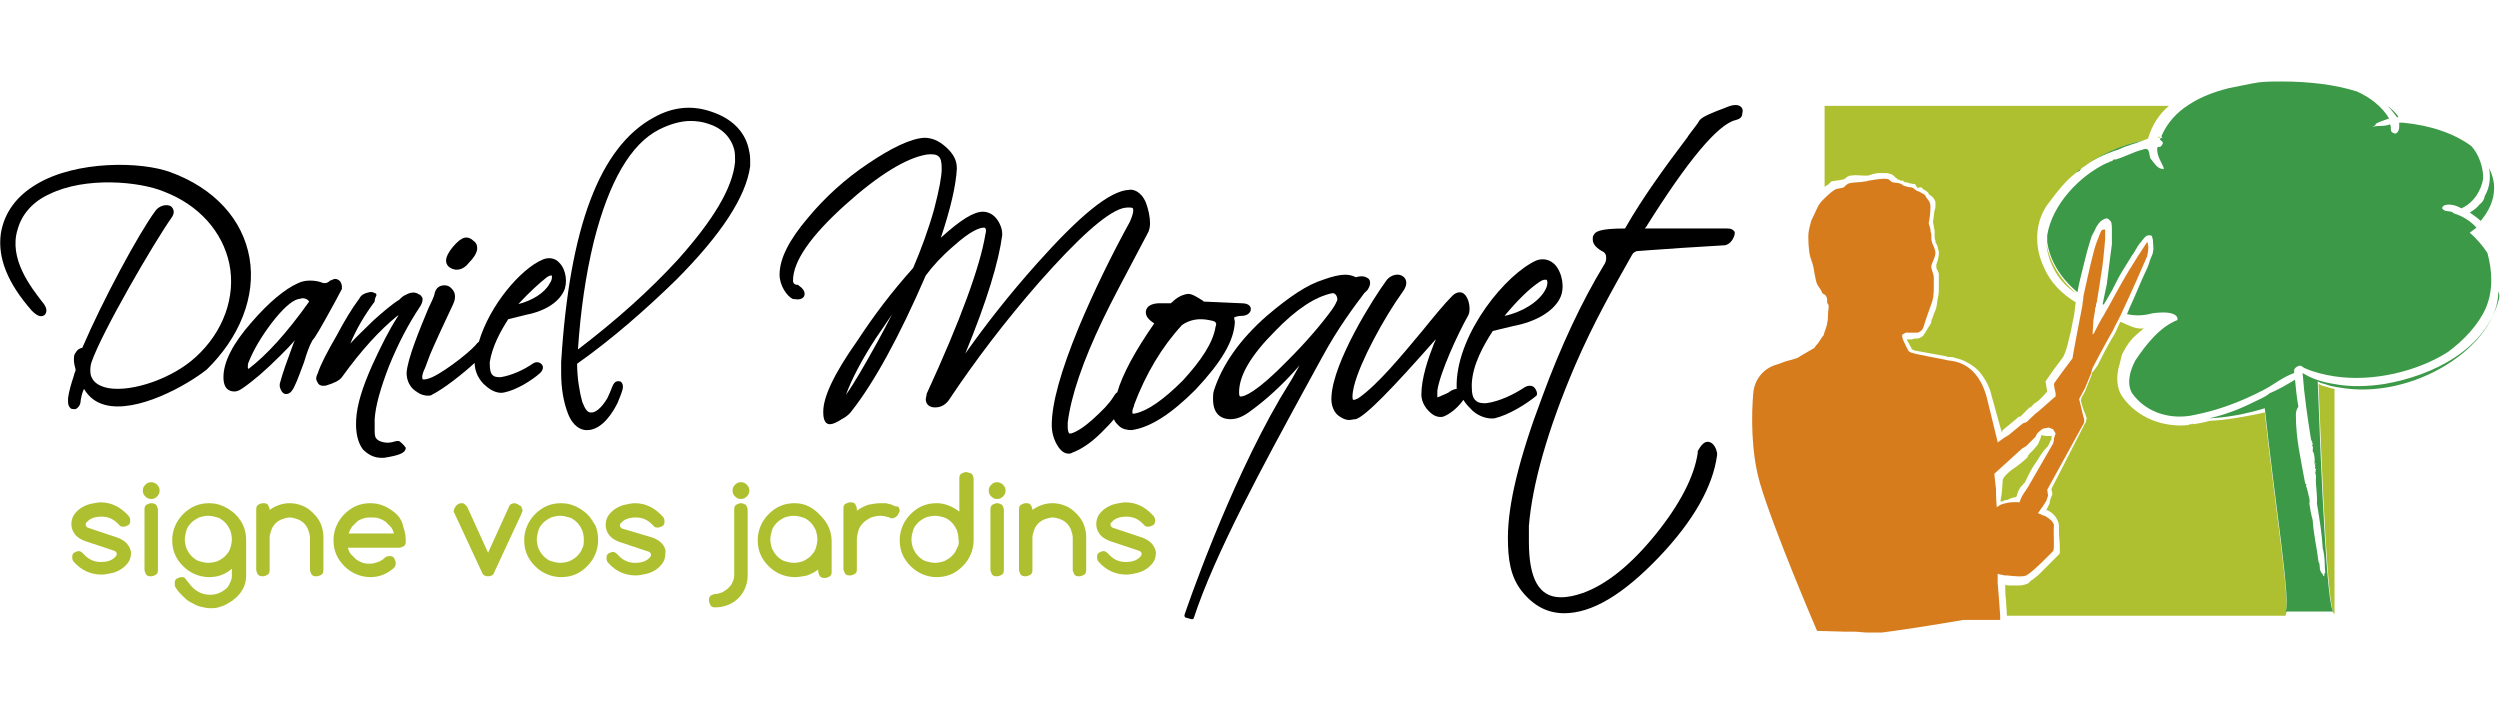 <?xml version="1.0" encoding="utf-8"?>
<!-- Generator: Adobe Illustrator 26.5.0, SVG Export Plug-In . SVG Version: 6.00 Build 0)  -->
<svg version="1.1" id="Calque_1" xmlns="http://www.w3.org/2000/svg" xmlns:xlink="http://www.w3.org/1999/xlink" x="0px" y="0px"
	 viewBox="0 0 297.6 85" style="enable-background:new 0 0 297.6 85;" xml:space="preserve">
<style type="text/css">
	.st0{fill:#AEC030;}
	.st1{fill:#3C9947;}
	.st2{fill:#D67C1C;}
</style>
<g>
	<path d="M29.7,30.7c-0.8-4.6-4.2-8.3-9.4-10.2c-3.5-1.3-11.2-1.4-15.9,1.4c-2.4,1.4-3.9,3.4-4.3,5.9c-0.4,2.9,0.8,5.9,3.7,9.2
		c0.8,0.8,1.2,0.7,1.5,0.5c0.2-0.2,0.5-0.7-0.3-1.6c-1.3-1.7-4-5.1-2.9-8.6c0,0,0,0,0,0c0.5-1.8,1.8-3.3,3.8-4.2
		c4.3-2.1,10.7-1.5,13.6-0.3c4.2,1.6,7,4.8,7.8,8.6c0.8,3.9-0.7,8.1-4,11.1c-2.7,2.5-7.5,4.2-10.4,3.7c-1-0.2-1.7-0.6-2-1.3
		c-0.2-0.4-0.2-1.2,0-1.8c1.2-3.5,7.4-14.2,9.6-17.3c0.3-0.5,0.2-0.9-0.1-1.2c-0.5-0.4-1.5-0.1-1.9,0.5c-2,2.7-6.3,10.7-8.7,16.3
		c-0.5,0.1-0.7,0.4-0.8,0.6c-0.2,0.2-0.2,0.5-0.2,0.9c0,0.3,0.1,0.7,0.2,1.1c0,0,0,0.1,0,0.1c0,0,0,0,0,0c0,0-0.2,0.5-0.2,0.6
		c-0.3,0.9-0.6,1.9-0.7,2.7c0,0.2,0,0.3,0,0.4c0,0.4,0.1,0.6,0.3,0.8c0.1,0.1,0.3,0.1,0.4,0.1c0.1,0,0.2,0,0.2,0
		c0.4-0.2,0.6-0.6,0.6-1c0.1-0.6,0.2-1,0.4-1.4c0.6,1,1.4,1.6,2.5,1.9c3.8,1,9.7-2.3,12.1-4.2C28.5,40.2,30.5,35.3,29.7,30.7z"/>
	<path d="M39.9,35.9l0.8-1.5c0,0,0-0.1,0-0.1c0-0.1,0-0.1,0-0.2c0-0.3-0.2-0.6-0.2-0.6c-0.2-0.2-0.4-0.3-0.6-0.3
		c-0.2,0-0.5,0.2-0.6,0.2c0,0,0,0,0,0c-0.1,0.1-0.2,0.2-0.5,0.3h0c-0.1,0-0.1,0-0.2,0l-0.1,0c-0.5-0.2-1-0.3-1.6-0.3
		c-0.5,0-1,0.1-1.4,0.3c-1.6,0.7-3.5,2.3-5.5,4.6c-2.3,2.6-3.4,4.8-3.4,6.6c0,1.5,0.8,1.7,1.3,1.7c0.4,0,0.7-0.2,1-0.4
		c1.3-0.9,2.7-2.1,4.5-3.9c0.6-0.6,1.2-1.2,1.7-1.8c-0.2,0.4-0.3,0.8-0.5,1.3c-0.4,1.1-0.9,2.4-1.3,3.9l0,0.1c0,0,0,0.1,0,0.1l0,0.1
		c0.1,0.5,0.4,0.9,0.7,0.9c0,0,0.1,0,0.1,0c0.5,0,0.8-0.6,0.9-0.8c0.5-1,0.8-2,1.2-3c0.3-1,0.6-1.9,1-2.6l0,0
		C37.5,40.2,38.1,39.2,39.9,35.9z M29.6,43.9C29.6,43.9,29.6,43.9,29.6,43.9c-0.1,0-0.1-0.1-0.1-0.2c0-0.2,0-0.4,0.1-0.6
		c0.6-1.5,1.5-3,2.7-4.6c1.3-1.7,2.4-2.7,3.2-2.9c0.1,0,0.5-0.1,0.5-0.1c0.4,0,0.7,0.2,0.8,0.4C34.1,39.7,31.7,42.3,29.6,43.9z"/>
	<path d="M47.5,52.5l-0.1,0c0,0-0.1,0-0.1,0l-0.1,0c-0.3,0.1-0.8,0.2-1,0.2c-0.6,0-1.2-0.2-1.4-0.5c-0.2-0.2-0.2-0.6-0.2-1.2
		c0-0.3,0-0.6,0-1l0-0.1c0.1-1.6,0.7-3.7,1.7-6.3c1.1-2.7,2.3-5,3.7-7.1c0.2-0.3,0.3-0.6,0.3-0.8c0-0.1,0-0.2,0-0.2
		c-0.1-0.2-0.2-0.4-0.5-0.5c-0.3-0.2-0.8-0.3-1.5,0.1c-0.3,0.1-0.6,0.4-0.8,0.6c-0.7,0.4-2,1.5-3,2.4c-1.1,1.1-2,1.9-2.8,2.8
		c0.7-1.7,1.7-3.4,2.9-5c0,0,0-0.1,0-0.1c0-0.1,0.1-0.4,0.1-0.4l0.1-0.2c0-0.1,0-0.1,0-0.2c0,0-0.1-0.1-0.1-0.1l-0.1,0
		c-0.1-0.1-0.4-0.2-0.7-0.1c-0.5,0.1-0.9,0.3-1.1,0.7c-0.9,1.2-1.8,2.7-2.7,4.4c-1.1,1.9-1.9,3.4-2.3,4.6c-0.1,0.2-0.3,0.6,0,1
		c0.1,0.3,0.4,0.5,1,0.4c1-0.3,1.6-0.6,1.9-1c2.3-3.2,4.5-5.6,6.6-7.3c0,0,0.1,0,0.1-0.1l0,0.1c-1.1,1.7-2,3.5-3.1,5.9
		c-1.2,2.7-1.8,4.7-1.9,6.4c-0.1,1.6,0.2,2.8,0.8,3.6c0.6,0.6,1.3,1,2.2,1c0.1,0,0.2,0,0.3,0c1.9-0.3,2.6-0.6,2.6-1.2
		C48.1,53,47.8,52.7,47.5,52.5z"/>
	<path d="M54.2,32.1c0.1,0,0.2,0,0.2,0c0.6,0,1.1-0.4,1.4-0.8c0.6-0.6,0.9-1.1,1-1.6c0-0.1,0-0.2,0-0.2c0-0.3-0.1-0.6-0.4-0.8
		c-0.3-0.3-0.7-0.5-1.1-0.4c-0.4,0.1-0.8,0.4-1.4,1.1c-0.5,0.6-0.8,1.2-0.8,1.6C53.1,31.3,53.2,31.9,54.2,32.1z"/>
	<path d="M60.5,38l2-0.5c2.2-0.4,3.9-1.4,4.6-2.8c0.5-1,0.3-2.6-0.5-3.4c-0.5-0.6-1.3-0.7-2-0.4c-2.6,1.1-6.3,5.4-7.6,9.8
		c-0.2,0.1-0.3,0.3-0.4,0.4c-1,1.1-4.4,3.7-5.7,4c-0.4,0.1-0.6,0.1-0.6,0c0,0-0.2-0.3,0.3-1.3c0,0,0,0,0.6-1.6
		c0.1-0.2,0.2-0.6,2.7-5.9c0.5-1,0.2-1.6-0.1-1.9c-0.3-0.4-0.8-0.5-1.2-0.4c-0.5,0.1-0.8,0.5-0.9,1.1c0,0.1-0.4,1-0.7,1.6
		c-1,2.4-2.5,6-2.6,7.7c0,0.9,0.4,1.8,1.3,2.3c0.4,0.3,0.9,0.4,1.2,0.4c0.2,0,0.4,0,0.5-0.1c1.4-0.7,3.7-2.5,5.1-3.8
		c0,1,0.5,2.1,1.4,2.8c0.7,0.6,1.5,0.9,2.2,0.7c1.4-0.3,3.2-1.4,4.2-2.3c0.4-0.4,0.4-0.8,0.2-1c-0.2-0.3-0.7-0.4-1.1-0.1
		c-1,0.7-2.5,1.4-3.8,1.6c-0.3,0-0.7,0-0.9-0.2c-0.3-0.2-0.4-0.7-0.4-1.4c0-0.1,0-0.1,0-0.2C58.6,41.2,59.6,39.4,60.5,38z M65.1,33
		c0.3-0.2,0.4-0.2,0.5-0.2c0,0,0,0,0.1,0c0,0,0,0,0,0.2c0,0.1,0,0.4-0.3,0.8c-0.6,1.1-2.1,2-3.7,2.4C63,34.8,64.2,33.7,65.1,33z"/>
	<path d="M84.7,13.3c-2.3-0.8-4.6-0.6-6.9,0.7c-6.4,3.5-10,13-11,29.1l0,0.1c0,0,0,0.1,0,0.1c0,0,0,0,0,0c0,0.4,0,0.8,0,1.1
		c0,1.9,0.3,3.5,0.8,4.8c0.6,1.6,1.6,2,2.2,2c0,0,0.1,0,0.1,0c1.3,0,2.6-1.2,3.6-3.2c0.2-0.5,0.5-1.2,0.6-1.6c0.2-0.7-0.2-1-0.3-1
		c-0.1,0-0.6-0.2-0.9,0.6c-0.2,0.5-0.4,1-0.6,1.4c-0.7,1.2-1.5,1.8-2,1.7c-0.4,0-0.7-0.5-1-1.3c-0.3-1.1-0.6-2.8-0.6-4.5
		c4.1-2.9,8-6.3,11.7-9.9c5.5-5.5,8.4-10,8.9-13.6c0-0.3,0-0.5,0-0.8c0-0.5-0.1-1-0.2-1.4C88.6,15.6,87.1,14.1,84.7,13.3z
		 M87.5,19.3c-0.3,3.1-2.6,6.9-6.8,11.6c-3.3,3.6-7.3,7.2-11.9,10.7c0.3-4.5,0.9-8.8,1.9-12.9c1.8-7.1,4.4-11.6,7.8-13.3
		c1.2-0.6,2.5-1,3.7-1c0.7,0,1.4,0.1,2,0.3c1.7,0.5,2.8,1.6,3.2,3.1c0.1,0.4,0.1,0.8,0.1,1.1C87.5,19.1,87.5,19.2,87.5,19.3z"/>
	<path d="M147,38.3c0,0,0,0-0.1-0.5c0,0,0,0,0,0c0.2-0.1,0.5-0.2,0.9-0.2c0.7,0,1.1-0.4,1.1-0.8c0-0.2-0.1-0.7-1.1-0.7l-4.5-0.2
		l-0.1-0.1c-0.8-0.5-1.4-0.9-1.9-0.8c-0.6,0.1-1.2,0.4-1.8,1c0,0-0.1,0-0.1,0.1c-0.1,0-0.3,0-0.7,0l-0.7,0c-0.4,0-1.6,0.1-1.6,1.1
		c0,0.5,0.4,0.9,1,1.3c-2.3,3.3-3.8,6.1-4.4,8.2c-0.2,0.1-0.3,0.3-0.5,0.6c-0.5,0.8-1.3,1.6-2.4,2.6c-1,0.9-1.9,1.5-2.6,1.7
		c-0.1,0-0.2,0-0.2,0c0,0-0.2-0.1-0.2-0.8l0-0.5c0.4-3.2,1.8-7.3,4.2-12.3c0.9-1.9,2.6-5.1,5.3-10.2c0.2-0.3,0.3-0.8,0.3-1.2
		c0-0.8-0.2-1.7-0.5-2.5c-0.6-1.4-1.6-1.6-2-1.5c-2.3,0.1-5.9,3.1-10.9,8.7c-3.4,3.8-6.2,7.4-8.6,10.8c2.6-6.3,4-11,4.4-14.1
		c0-0.1,0-0.2,0-0.2c0-0.6-0.3-1.3-0.7-1.8c-0.4-0.5-1-0.8-1.6-0.8c-1.1,0-2.7,1-5,3.1c1.2-3.6,1.8-6.3,1.9-8.2c0,0,0-0.1,0-0.1
		c0-0.9-0.4-1.7-1.3-2.5c-0.9-0.8-1.7-1.1-2.6-1.1c-1.6,0.1-3.9,1.2-6.7,3.1c-2.7,1.8-5.1,4-7.1,6.4c-2.3,2.7-3.4,4.9-3.4,6.8
		c0,1.3,0.9,2.6,1.6,2.9c0,0,0.1,0,0.1,0c0.6,0.1,1,0,1.2-0.3c0.3-0.6-0.3-1.1-0.6-1.3L95,33.9c0,0-0.1,0-0.1,0l-0.1,0
		c-0.4-0.1-0.4-0.4-0.4-0.5c0-2.3,2.1-5.3,6.2-9c4-3.6,7.3-5.6,9.7-6c0.7-0.1,1.2,0,1.4,0.2c0.3,0.2,0.4,0.7,0.4,1.5
		c0,0.9-0.3,2.5-0.9,4.8c-0.7,2.5-1.6,4.9-2.5,7c-2.6,2.9-4.7,5.7-6.6,8.6C99.2,44.6,98,47.3,98,49c0,0.4,0,1.5,0.8,1.5
		c0.3,0,0.8-0.2,1.4-0.6c0.6-0.3,1-0.7,1.2-1c2.6-3.3,5.6-8.7,8.8-16.1c0.8-1.1,1.9-2.3,3.3-3.5c2-1.8,3.1-2.2,3.6-2.2
		c0.1,0,0.2,0,0.2,0.1c0.1,0.1,0.1,0.3,0,0.7c-0.6,3.7-2.9,10.1-7,19c0,0,0,0.1,0,0.1l-0.1,0.5c0,0.5,0.3,1,1.1,1
		c0.7,0,1.2-0.3,1.6-0.8c3.2-4.8,6.7-9.4,10.8-14.1c4.6-5.2,7.9-8.2,9.9-8.8c0.4-0.1,0.7-0.1,0.8-0.1c0.5,0,0.5,0.1,0.5,0.4
		c0,0.2-0.1,0.6-0.4,1.3c-2.2,4-4.3,8.3-6.1,12.6c-2.1,5.1-3.2,9-3.2,11.6c0,0.8,0.2,1.6,0.6,2.3c0.5,0.9,1,1.1,1.4,1.1
		c0.1,0,0.3,0,0.4-0.1c1.1-0.4,2.3-1.2,3.5-2.4c0.6-0.6,1.1-1.1,1.5-1.6c0.1,0.3,0.3,0.5,0.6,0.8c0.4,0.4,1,0.5,1.5,0.5
		c2.2-0.3,4.7-1.9,7.6-4.8C145.4,43.1,146.9,40.6,147,38.3z M104.4,40.8C104.4,40.8,104.4,40.8,104.4,40.8c-1.5,2.7-2.7,4.8-3.7,6.2
		c0.7-1.9,1.9-4.2,3.6-6.8c0.7-1,1.3-1.9,1.9-2.8C105.7,38.4,105.1,39.5,104.4,40.8z M135.2,49.2c-0.3,0.1-0.4,0-0.4,0
		c0,0,0-0.1,0-0.2c0-0.2,0.1-0.5,0.2-0.7c0,0,0,0,0-0.1c1.4-3.7,3.3-6.9,5.7-9.5l0.3-0.2c0,0,0,0,0,0l0.2-0.1
		c0.8-0.4,1.7-0.5,2.7-0.3c0.6,0.1,0.8,0.2,0.8,0.3c0.1,0.1,0.1,0.2,0,0.5c0,0,0,0,0,0c-0.3,1.9-1.7,4-3.9,6.4
		C138.5,47.6,136.6,48.9,135.2,49.2z"/>
	<path d="M162.8,34.5c0.2-0.3,0.3-0.6,0.3-0.8c0-0.3-0.1-0.5-0.3-0.6c-0.3-0.2-0.7-0.3-1.4-0.1c-0.4-0.2-0.8-0.3-1.3-0.3
		c-0.6,0-1.5,0.2-2.6,0.6c-1.9,0.6-4,2-6.7,4.3c-3.2,2.8-5.3,5.8-6.3,8.9c-0.1,0.3-0.1,0.7-0.1,1c0,2.1,1.3,2.4,2.1,2.4
		c0.7,0,1.5-0.3,2.4-1c1.8-1.3,3.8-3.1,5.8-5.4c-0.3,0.5-0.6,1.1-0.9,1.6l-1.4,2.3c-6.3,10.8-11.2,25.2-11.4,25.8c0,0,0,0,0,0.1
		c0,0.1,0.1,0.2,0.1,0.2l0.7,0.2c0,0,0,0,0.1,0c0,0,0.1,0,0.1,0c0,0,0.1-0.1,0.1-0.1c2.5-7.7,8.6-18.8,13-26.9l2.3-4.2
		c1.9-3.5,3.8-6,5-7.6L162.8,34.5z M158.6,36.8C158.6,36.8,158.6,36.9,158.6,36.8c-1.3,1.8-3.1,3.9-5.3,6.1
		c-3.8,3.9-5.2,4.3-5.6,4.3c-0.1,0-0.2,0-0.2-0.5c0-2,1.4-4.4,4.3-7.3c2.5-2.6,4.8-4.1,6.8-4.5c0,0,0,0,0.1,0c0.1,0,0.1,0,0.2,0.1
		c0.2,0.1,0.3,0.4,0.3,0.7C159,36.2,158.8,36.5,158.6,36.8z"/>
	<path d="M182.7,46.2c-0.2-0.3-0.7-0.4-1.2-0.1c-1.2,0.8-3,1.7-4.6,1.9c-0.4,0-0.9,0-1.2-0.3c-0.4-0.3-0.5-0.9-0.5-1.7
		c0-0.1,0-0.2,0-0.3c0.1-2.3,1.4-4.6,2.5-6.3c0.5-0.1,2.4-0.6,2.5-0.6c2.6-0.5,4.7-1.7,5.5-3.3c0.6-1.2,0.3-3-0.6-4
		c-0.6-0.6-1.4-0.8-2.2-0.5c-3.6,1.6-9.3,8.5-9.5,14.6c0,0.2,0,0.4,0,0.7c-0.2,0-0.5,0.1-0.8,0.3c-0.2,0.2-0.8,0.4-1,0.5l-0.2,0.1
		c-0.1,0-0.2,0.1-0.3,0.1c0-0.1,0-0.4,0-0.8c0.3-2.1,2.4-6.7,3.7-9c0.3-0.6,0.1-2-0.5-2.5c-0.3-0.3-0.9-0.3-1.4,0.2
		c-1,1-2.3,2.6-3.6,4.2c-2.5,3-5.3,6.4-7.6,8c-0.4,0.2-0.5,0.2-0.6,0.2c-0.1,0-0.2-0.5,0.1-1.7c0.7-2.8,3.5-8,5.8-11.2
		c0.8-1.1,0.2-1.7,0-1.8c-0.5-0.4-1.4-0.2-1.9,0.4c-1.7,2.3-6.4,9.8-6.6,13.9c-0.1,1,0.3,2,1,2.4c0.3,0.2,0.7,0.4,1.1,0.4
		c0.2,0,0.5-0.1,0.8-0.1c1.2-0.4,4.3-3.6,9.5-9.5c0,0,0,0,0,0l0,0c0,0.1-0.1,0.3-0.2,0.5c-0.7,1.8-1.5,4.1-1.5,6.1
		c0,0.9,0.6,1.8,1.3,2.3c0.4,0.3,0.9,0.4,1.3,0.3c0.8-0.3,1.6-1,2.1-1.6c0.1-0.1,0.2-0.3,0.3-0.4c0.3,0.5,0.7,0.9,1.1,1.3
		c0.8,0.7,1.8,1,2.6,0.9c1.7-0.4,3.8-1.7,5-2.7C183.1,46.8,182.8,46.3,182.7,46.2z M183.2,33.6c0.3-0.2,0.5-0.3,0.7-0.3
		c0.1,0,0.1,0,0.2,0c0,0,0.1,0.1,0.1,0.3c0,0.2,0,0.5-0.3,1c-0.8,1.4-2.8,2.6-4.8,3C180.6,35.8,182,34.4,183.2,33.6z"/>
	<path d="M206.6,12.5c-0.5,0-0.9,0.2-1.4,0.4l0.1,0.2l-0.1-0.2l-0.8,0.3c-1.5,0.6-2,0.9-2.2,1.3c0,0,0,0,0,0c0,0.1-1.3,1.7-1.3,1.8
		c-2.8,3.7-5.4,7.3-7.4,10.8c0,0,0,0.1-0.1,0.1c-3.1,0-3.5,0.4-3.7,0.8c-0.1,0.1-0.1,0.3-0.1,0.5c0,0.6,0.5,1.1,1.3,1.5
		c0.2,0.2,0.3,0.3,0.3,0.7c0,0.4-0.1,0.6-0.3,0.9c-2.6,4.3-5.1,9.6-7.3,15.6c-2.8,7.4-4.1,12.9-4.1,16.8c0,2.6,0.3,4.6,1.6,6.3
		c1.4,1.8,3.1,2.7,5.1,2.7c3.3,0,7-2.2,11.3-6.7c4.1-4.3,6.4-8.4,6.9-12.1l0-0.1c0,0,0,0,0-0.1l0-0.1c-0.1-0.5-0.4-1.2-1-1.3
		c-0.7-0.1-1.1,0.8-1.3,1.1l0,0c0,0,0,0,0,0.1l0,0.1c-0.4,2.8-2.1,6.1-5,9.7c-3,3.7-5.9,6-8.7,7c-0.9,0.3-1.7,0.5-2.6,0.5
		c-2.6,0-3.8-2.2-3.8-6.6l0-1.9c0.4-4.9,2.2-11.4,5.5-19.1c2.2-5.1,4.6-9.3,6.8-13.2c0.1-0.2,0.3-0.3,0.5-0.4c0.2,0,1-0.1,5.6-0.4
		l4.9-0.3c0.8-0.1,1.2-1.1,1.2-1.4v-0.1c0,0,0-0.1,0-0.1l-0.1-0.1c-0.2-0.3-0.6-0.3-0.9-0.3l-4.7,0l-5,0c0,0,0-0.1,0.1-0.1
		c5-8,8.6-12.3,10.7-12.8c0.3-0.1,0.8-0.2,0.8-0.8C207.6,12.9,207.2,12.5,206.6,12.5z"/>
</g>
<g>
	<path class="st0" d="M257.1,16.4c0-0.1-0.1-0.1-0.1-0.2c0,0.1-0.1,0.1-0.1,0.2C257,16.4,257.1,16.4,257.1,16.4z"/>
	<path class="st0" d="M239.8,59.2c0.2,0,0.3-0.1,0.3-0.3c0.1-0.2,0.1-0.4,0.3-0.7c0.1-0.2,0.3-0.4,0.4-0.5c0.1-0.1,0.1-0.2,0.2-0.2
		c0.2-0.4,0.4-0.8,0.6-1.2c0.2-0.4,0.5-0.9,0.8-1.3c0.5-0.8,0.7-1.2,1.4-1.9l0.2-0.4c0-0.2,0.2-0.3,0.2-0.4c0-0.4,0.1-0.5-0.1-0.4
		l-0.2,0l-0.3,0c-0.1,0-0.6-0.1-0.6-0.1l-0.1,0.4l-0.3,0.7c-0.3,0.4-0.2,0.2-0.5,0.6l-0.3,0.3l-0.2,0.2l-0.3,0.4l0.2-0.1
		c-0.5,0.5-1.1,1-1.7,1.4c-0.6,0.4-1.4,1.1-1.4,1.5c0,0-0.1,1.9-0.2,2c0,0.4-0.2,0.5,0.1,0.5c0.2-0.1,0.5-0.2,0.7-0.2
		C239.3,59.3,239.5,59.3,239.8,59.2z"/>
	<path class="st0" d="M238.4,51.2l1.7-1.4l0.2-0.2l0.2,0l0,0l0.7-0.7c0.1-0.1,0.2-0.2,0.4-0.4l0.1,0l0.1-0.1l0.4-0.4
		c0.5-0.2,1.5-1.4,1.5-1.4l-0.2-1.2l0.9-1.3l1.2-1.6c0.5-1,0.6-1.9,0.9-3c0.1-0.6,0.3-1.4,0.4-2c0.1-0.5,0.1-1,0.2-1.5
		c-1.6-1-3-2.3-3.8-4.2c-1.2-2.5-1.1-5.6,0.7-7.8c0.9-1.2,1.9-2.5,3.1-3.4c2.1-1.8,4.9-3.2,8.1-3.9c0.2-0.1,0.3-0.1,0.5-0.2
		c0.5-1.7,1.4-3,2.5-3.9h-41v9.6c0.1,0,0.1,0,0.2-0.1c0.1,0,0.1-0.1,0.2-0.1c0,0,0.1-0.1,0.1-0.1l0.3-0.3c0.4-0.1,0.8-0.1,1.2-0.2
		c0.2,0,0.4-0.1,0.5-0.2c0.1,0,0,0,0.1-0.1c0.1,0,0.1-0.1,0.2-0.1c0.1-0.1,0.3-0.1,0.4-0.1c0.5-0.1,1,0,1.4,0c0.1,0,0.2,0,0.3,0
		c0.1,0,0,0,0.1,0l0.2,0l0.6-0.2c0.2,0,0.4-0.1,0.6-0.1c0.1,0,0.1,0,0.2,0c0,0,0.1,0,0.1,0l0.1,0l0.3,0c0.2,0,0.5,0,0.7,0.1
		c0.1,0,0.3,0.1,0.4,0.2l0.2,0.2c0.1,0.1,0.3,0.2,0.4,0.3c0.1,0,0.2,0,0.2,0.1c0,0,0.1,0,0.1,0c0,0,0.1,0,0.1,0c0.2,0,0.2,0,0.2,0.1
		c0.1,0.1,0.2,0.1,0.3,0.1c0.1,0,0.2,0,0.3,0.1c0.2,0,0.4,0.1,0.6,0.1l0.2,0L228,22c0,0,0.2,0.3,0.3,0.4c0,0,0,0,0,0c0,0,0,0,0,0
		c0,0,0.1-0.1,0.3-0.1c0.1,0,0.2,0,0.2,0.1c0,0,0.1,0,0.1,0.1l0,0c0,0,0.1,0.1,0.2,0.1c0.1,0.1,0.3,0.2,0.4,0.3
		c0.1,0.2,0.1,0.2,0.2,0.3l0.3,0.2c0.1,0.1,0.2,0.2,0.3,0.4c0.1,0.2,0.1,0.3,0.1,0.5c0,0.3,0,0.5-0.1,0.7c-0.1,0.5-0.1,0.9-0.2,1.4
		l0.2,1.1l0,0.3c0,0.1,0,0.2,0,0.3c0,0.2,0,0.4,0.1,0.5c0,0.1,0,0.2,0,0.2c0,0,0,0,0,0l0,0.1l0.1,0.1c0.1,0.2,0.2,0.4,0.2,0.6
		c0,0.1,0.1,0.2,0.1,0.4c0,0.2,0,0.2,0,0.3c0,0.2-0.1,0.4-0.1,0.6c0,0.1-0.1,0.2-0.1,0.3l-0.1,0.3c0,0.1,0,0.2,0,0.2
		c0,0.1,0,0,0,0.1c0,0.2,0.1,0.3,0.2,0.5c0,0.1,0.1,0.2,0.1,0.3c0,0.1,0,0.3,0,0.4c0,0.4,0,0.8,0,1.2c0,0.4,0,0.8-0.1,1.2
		c-0.1,0.4-0.1,0.8-0.2,1.2c-0.1,0.4-0.3,0.7-0.4,1.1c-0.1,0.2-0.1,0.3-0.2,0.5l0,0.1l0,0.1c0,0.1-0.1,0.1-0.1,0.2
		c-0.1,0.1-0.1,0.2-0.2,0.3c-0.1,0.2-0.2,0.3-0.3,0.5c-0.1,0.1-0.1,0.1-0.1,0.2c-0.1,0.1-0.2,0.2-0.2,0.3c-0.2,0.2-0.5,0.4-0.8,0.4
		c-0.3,0-0.4,0-0.6,0.1l-0.3,0c-0.1,0-0.2,0-0.3,0c0,0,0,0,0,0c0,0,0,0,0,0c0,0.1,0.1,0.3,0.2,0.4c0.1,0.3,0.3,0.5,0.4,0.8
		c0.1,0,0.2,0.1,0.2,0.1l0.5,0.1l1.1,0.2l2.2,0.4l0.3,0.1l0.1,0l0,0c0,0,0,0,0,0l0.1,0c0.2,0,0.4,0,0.6,0.1c0.4,0.1,0.8,0.2,1.2,0.4
		c0.8,0.4,1.5,0.9,2,1.6c0.5,0.7,0.9,1.4,1.1,2.2c0.1,0.4,0.2,0.8,0.3,1.1l0.3,1.1c0.2,0.8,0.5,1.7,0.7,2.5L238.4,51.2z"/>
	<path class="st0" d="M247.1,34.9c-1.9-1.7-3.1-3.7-3.5-5.9C243.8,31.4,245.1,33.6,247.1,34.9z"/>
	<path class="st0" d="M244.6,52.2C244.5,52.2,244.5,52.2,244.6,52.2C244.5,52.3,244.5,52.3,244.6,52.2L244.6,52.2z"/>
	<path class="st0" d="M276.4,45.9c0,0-0.2-0.1-0.4-0.2c0.4,10.8,1.1,27.4,1.9,27.4h0V46.3C277.3,46.2,276.9,46,276.4,45.9z"/>
	<path class="st0" d="M263,50.1c-0.6,0.2-1.3,0.3-1.9,0.4l-0.1-0.1c0,0.2-0.3,0-0.5,0.2c-2.9,0.3-6-0.8-7.8-3.3
		c-0.8-1.1-0.8-2.6-0.4-3.9l0.2-0.8c0,0,0.1-0.4,0.1-0.4c0,0,0,0,0,0c0,0,0,0,0,0c0,0,0,0,0,0c0,0,0,0,0,0c0,0,0,0,0,0
		c0.8-1.5,1.1-1.9,2.6-3.1c-1.1,0.1-1.8-0.4-2.8-0.8c-0.3,0.7-0.6,1.4-1,2c-0.7,1.2-1.1,2-1.7,3.2l-0.5,0.7l-0.2,0.2v0.1l0,0.1
		l-0.8,2l0,0l0,0l-0.4,0.7l-0.1,0.4l0.2,0.7l0.2,0.6l0.1,0.2l0.1,0.3l0.1,0.3l-0.1,0.4l0,0.1l-0.1,0.1l-4,7.8l0.1,0.5l0,0.2
		l-0.1,0.2l-0.2,0.6l0,0.1l0,0.1l-0.4,0.8c0.3,0.1,0.6,0.3,0.8,0.5c0.1,0.1,0.3,0.3,0.4,0.5c0.1,0.2,0.3,0.5,0.3,0.9l0,0.2l0,0.2
		l0,0.4c0,0.5,0.1,1.1,0.1,1.7c0,0.2,0,0.3,0,0.6l0,0.1c0,0.1,0,0.1-0.1,0.2l-0.1,0.1l0,0l-0.1,0.1l-0.2,0.2
		c-0.2,0.2-0.4,0.4-0.6,0.6c-0.4,0.4-0.8,0.8-1.2,1.2c-0.2,0.2-0.4,0.4-0.7,0.6c-0.1,0.1-0.2,0.2-0.4,0.3c-0.1,0-0.1,0.1-0.2,0.2
		l-0.1,0.1l-0.2,0.1c-0.5,0.2-0.8,0.2-1.2,0.2c-0.3,0-0.6,0-0.9,0c-0.2,0-0.3,0-0.5-0.1c0,0.6,0,1.2,0.1,1.9c0,0.6,0.1,1.2,0.1,1.8
		H272c0.9-0.1-1.3-13.8-2.4-24.2C267.3,49.6,265.1,50,263,50.1z"/>
	<path class="st0" d="M252.9,42.1C252.9,42.1,252.9,42.1,252.9,42.1C252.9,42.1,252.9,42.1,252.9,42.1z"/>
	<path class="st0" d="M229.7,27.3l-0.1-0.8c0,0.1,0,0.1,0,0.1S229.6,27,229.7,27.3z"/>
</g>
<g>
	<path class="st1" d="M297.5,35.5c-1.5,6.1-7.9,9.2-13.6,10.2c-1.9,0.3-4.1,0.4-6.1,0c-1.3-0.2-2.6-0.6-3.7-1.3
		c0.2,2.7,0.6,5.4,1,7.9c0.1,0.2,0.2,0.4,0.2,0.7c0,0-0.1,0-0.1,0c0,0.1,0.1,0.1,0.1,0.1c0.1,0.3-0.1,0.6,0.1,0.8c0,0,0-0.1,0-0.1
		c0.1,0.4,0.2,1,0.1,1.5c0.1,0,0-0.1,0.1-0.2c0.1,0.1-0.1,0.3,0,0.4c0,0,0-0.1,0-0.1c0.1,0.1-0.1,0.2,0,0.4h0.1h0v0.2h0
		c0,0,0-0.1,0-0.1c-0.1,0,0,0.2-0.1,0.2l0.1,0c-0.2,0.1,0,0.4,0,0.6c0,0,0,0,0,0c-0.1,1,0.2,2.2,0.1,3.3c0,0,0-0.1,0-0.1
		c0,0,0,0,0,0c0.3,1.8,0.6,3.6,0.7,5.4c0.3,1,0.2,2.1,0.3,2.9c0,0,0,0,0,0c-0.2,0,0,0.3-0.2,0.4c-0.1-0.3-0.3-0.4-0.4-0.7l0,0
		c-0.1-0.2,0-0.8-0.2-1c-0.2-1.7-0.6-3.3-0.7-5c-0.2-0.7-0.3-1.3-0.4-2c0.1-0.2,0-0.4,0-0.6c-0.1-0.3-0.2-1-0.4-1.5
		c0.2-0.2-0.1-0.1-0.1-0.3c-0.5-2.8-1.1-5.2-1.1-8.1c0-0.4,0.1-0.7,0.3-1c-0.2-1.1-0.3-2.1-0.4-3.2c-1,0.6-2,1.2-3,1.6
		c-0.6,0.5-1.4,0.8-2.2,1.2c-1.6,0.8-3.3,1.4-5,1.8c2.1-0.1,4.3-0.5,6.6-1.2c1.1,10.5,3.3,24.2,2.4,24.2c0,0,0,0,0,0h5.8
		c0,0,0,0,0,0c-0.8,0-1.5-16.6-1.9-27.4c0.2,0.1,0.4,0.2,0.4,0.2c0.5,0.1,0.9,0.3,1.4,0.4c0.2,0,0.4,0.1,0.6,0.1
		c9,1.7,19.1-5,19.1-11.4C297.6,35.2,297.5,35.3,297.5,35.5z"/>
	<path class="st1" d="M285.5,13.9c-0.3-0.5-0.8-0.9-1.3-1.3c0.4,0.4,0.8,0.9,1.1,1.3C285.3,14,285.4,14,285.5,13.9z"/>
	<path class="st1" d="M295.2,24.3L295.2,24.3c-0.3,0.4-0.7,0.7-1.2,1c0.4,0.3,0.9,0.6,1.3,1c1-1.2,1.6-2.5,1.6-3.9
		c0-0.8-0.2-1.6-0.6-2.4c0.2,1.1,0.1,2.3-0.5,3.3C295.7,23.8,295.5,24.1,295.2,24.3z"/>
	<path class="st1" d="M247.6,20.3L247.6,20.3c0-0.1,0.1-0.1,0.1-0.2c-0.2,0.1-0.4,0.3-0.5,0.4C247.3,20.5,247.4,20.4,247.6,20.3z"/>
	<path class="st1" d="M255.2,16.7c-2.9,0.6-5.4,1.8-7.4,3.3c1.3-1,2.8-1.7,4.4-2.2C253.2,17.3,254.2,17.1,255.2,16.7z"/>
	<path class="st1" d="M247.8,20.1c0,0-0.1,0.1-0.1,0.1C247.8,20.1,247.8,20.1,247.8,20.1z"/>
	<path class="st1" d="M273.1,44.4C273.1,44.4,273.1,44.4,273.1,44.4c0-0.1,0-0.3,0-0.4c0.1-0.3,0.8-0.7,1-0.3c0,0,0.1,0,0.2,0.1
		c1.1,0.5,2.3,0.8,3.6,1c4.6,0.7,9.9-0.6,13.5-2.9c1.9-1.4,3.6-3.2,4.5-5.2c0.9-2.1,0.8-4.4,0.2-6.6c-0.6-0.9-1.3-1.7-2.1-2.4
		c0.3-0.2,0.5-0.4,0.8-0.6c-0.7-0.8-1.7-1.4-2.7-1.7c-0.3-0.4-1-0.1-1.3-0.5l-0.1-0.1c0-0.1,0.1-0.3,0.3-0.3h-0.2
		c0.7-0.3,1.5-0.1,2.2,0.3c1.4-0.6,2.4-2.1,2.6-3.6c0-1.3-0.5-2.8-1.4-3.8c-2-1.5-4.9-2.5-8.2-2.8c-0.1,0-0.3,0-0.4,0
		c0,0.4,0.1,1-0.4,1.3c-0.2,0-0.4-0.1-0.5-0.2c-0.2-0.3,0-0.6-0.2-0.9c-0.7,0.3-1.4,0.1-2.1,0.3c0.2-0.1,0.4-0.2,0.5-0.3h-0.2
		c0.5-0.3,1.1-0.5,1.7-0.7c-0.9-1.5-2.3-2.5-3.8-3.2c-2.5-0.8-5.6-1.2-9-1.2c-0.9,0-1.8,0-2.7,0.1c-1.3,0.2-2.5,0.5-3.6,0.7
		c-1.6,0.4-3.3,1-4.8,2c-1.4,0.9-2.5,2.1-3.2,3.7c0,0.1,0.1,0.1,0.1,0.2c-0.1,0-0.1,0-0.2,0c0,0.1-0.1,0.2-0.1,0.2
		c0.2,0.2,0.5,0.3,0.3,0.6c-0.1,0.1-0.1,0.3-0.4,0.3c-0.1-0.1-0.2,0.1-0.2,0.1c-0.1,1,0.6,1.8,0.8,2.5c-0.7,0.1-1.1-0.6-1.5-1.1
		c-0.4-0.3,0-1.6-1-1.2c-1.2,0.3-2.2,0.9-3.3,1.2l0,0c-0.2-0.1-0.3,0.1-0.4,0.2c-0.1-0.1-0.4,0.2-0.6,0.2c-3.2,1.5-6.5,4.9-7.1,8.6
		c0,0.3,0,0.5,0,0.8c0.3,2.2,1.6,4.3,3.5,5.9c0,0,0.1,0.1,0.1,0.1c0.2-1.2,0.6-2.7,0.9-3.9c0.3-1.3,0.8-2.8,0.8-2.8
		c0,0,0.5-0.9,0.5-1c0,0,0.3-0.5,0.5-0.7c0.1-0.1,0.5-0.4,0.8-0.4c0.2,0,0.4,0.3,0.5,0.4c0.1,0.2,0.1,0.7,0.1,0.8l0,0.7l0,1.2
		l-0.2,1.5l-0.4,3.2l-0.5,2.4c0,0,0.1,0,0.1,0.1c0.3-0.5,0.2-0.3,1-1.7c0.5-1,1-2,1.6-2.9c0.3-0.5,0.5-0.8,0.8-1.3
		c0.2-0.2,0.7-1.2,0.9-1.4c0.2-0.2,0.5-0.7,0.8-0.9c0.1-0.1,0.8-0.2,0.7,0.2c0.1,0.1,0.1,0.5,0.1,0.6c0,0.2,0.1,0.8,0,1
		c0,0.4-0.3,0.8-0.4,1.2c-0.1,0.4-0.4,1.1-0.7,1.7c-0.6,1.3-0.8,1.9-1.4,3.2c-0.2,0.4-0.4,0.9-0.6,1.4c1,0.2,1.9,0.2,3-0.1
		c2.9-0.4,3.1,0.5,3,0.8c-2.1,0.8-3.8,3-5,4.8c-0.6,1.1-1.1,2.7-0.4,3.9c1.7,2.4,4.7,3.2,7.4,2.6c3-0.6,5.6-1.6,8.3-3
		C270.5,45.9,271.7,44.9,273.1,44.4z"/>
</g>
<path class="st2" d="M255.6,28.8c0,0-2,3-3.1,5c-0.4,0.7-1,1.8-1.6,2.9c-0.1,0.2-0.2,0.3-0.3,0.5c0,0.1-0.1,0.1-0.1,0.2
	c-0.5,0.8-0.9,1.6-1.2,2.2c0,0.1-0.1,0.1-0.1,0.1c0,0,0,0.1-0.1,0.1l0.1-1.7c0,0,0.1-0.5,0.2-1.2c0-0.1,0-0.3,0.1-0.4
	c0-0.2,0-0.3,0.1-0.5c0.2-1.2,0.4-2.5,0.5-3.2c0.2-1,0.4-3.1,0.5-4.4c0-0.1,0-0.2,0-0.3c0-0.4,0-0.7,0-0.7c0-0.2-0.4,0-0.4,0
	s-0.1,0.1-0.3,0.6c0,0.1-0.1,0.2-0.1,0.3c-0.1,0.2-0.1,0.3-0.2,0.5c-0.4,1-1,3.8-1.6,6.5c0,0.1,0,0.1,0,0.2c0,0.2-0.1,0.5-0.1,0.7
	c0,0,0,0.1,0,0.1c-0.5,2.6-1.1,5.7-1.2,6.4l-0.1,0.1c0,0-2.1,2.8-2.1,2.9c0,0.1,0.1,0.7,0.1,0.7s0.1,0.3,0.1,0.4c0,0.1,0,0.4,0,0.4
	s-0.4,0.3-0.6,0.5c-0.2,0.2-1.6,1.4-1.6,1.4c-0.1,0-1.2,1.1-1.2,1.1l-0.2,0.1l-0.3,0.1l-1.7,1.4l-0.5,0.3l-0.7,0.5l-0.1,0.1
	c0,0,0-0.1,0-0.1c0-0.1-0.1-0.3-0.1-0.4c-0.4-1.6-0.9-3.7-1.1-4.5c-1.1-4.8-4.3-4.7-4.7-4.8c-0.3-0.1-3.8-0.7-4.3-0.9
	c-0.1,0-0.2-0.1-0.4-0.2c-0.3-0.6-1-1.8-0.7-2c0.5-0.3,0.5-0.2,0.6-0.2c0.1,0,0.8,0,1.1,0c0.3,0,0.6-0.3,0.7-0.5
	c0.1-0.2,0.3-0.9,0.4-1.2c0.1-0.3,0.4-1.1,0.6-1.7c0.3-0.7,0.3-1.6,0.3-2c0-0.4,0-1,0-1.2c0-0.3-0.3-1-0.3-1.2
	c0-0.2,0.1-0.5,0.2-0.7c0.1-0.2,0.3-0.7,0.3-1c0-0.3-0.3-1-0.4-1.2c-0.1-0.2-0.1-0.8-0.1-1c0-0.1-0.1-0.3-0.1-0.6
	c-0.1-0.3-0.2-0.7-0.2-0.7s0,0,0-0.1c0.1-0.3,0.2-1.3,0.2-1.8c0,0,0-0.1,0-0.1c0-0.6-0.3-0.8-0.5-1.1c-0.1-0.3-0.3-0.4-0.5-0.5
	c-0.1,0-0.1-0.1-0.2-0.1c0,0,0,0,0,0c0,0,0,0,0,0c-0.2-0.2-0.2,0-0.6-0.3c-0.2-0.2-0.4-0.3-0.5-0.3c-0.1,0-0.1,0-0.1,0s0,0,0,0
	c-0.1,0-0.5-0.1-0.8-0.2c-0.3-0.2-0.2-0.2-0.6-0.3c-0.5-0.1-0.7,0-1-0.3c0,0-0.1-0.1-0.1-0.1c-0.3-0.2-0.9-0.1-1-0.1
	c-0.1,0-0.9,0.1-1.4,0.2c-0.2,0-0.3,0.1-0.4,0.1c0,0,0,0-0.1,0c-0.4,0.1-1.4,0.1-1.8,0.2c-0.4,0.1-0.7,0.5-0.7,0.5s-0.3,0.1-0.9,0.2
	c-0.3,0.1-0.9,0.6-1.4,1.1c-0.1,0.1-0.1,0.1-0.2,0.2c-0.3,0.3-0.5,0.6-0.6,0.8c-0.2,0.4-0.8,1.7-0.8,1.7l-0.1,0.4
	c0,0-0.1,0.3-0.2,0.9c-0.1,0.6,0,2.4,0.2,3c0.2,0.6,0.2,0.6,0.3,0.9c0.1,0.3,0.3,1.9,0.5,2.3c0.2,0.4,0.2,0.3,0.5,0.8
	c0.1,0.3,0.2,0.4,0.3,0.4c0.1,0.1,0.2,0.1,0.3,0.3c0.2,0.3,0,0.7,0.2,0.9c0.2,0.2,0,0.6,0,1.4c0,0.8-0.2,1.4-0.4,1.9
	c0,0.1-0.1,0.2-0.1,0.4c0,0-0.1,0.1-0.1,0.1c-0.3,0.4-0.5,0.8-0.7,1c-0.2,0.2-0.3,0.4-0.3,0.4l-0.5,0.3l-1.2,0.7l-0.3,0.2
	c-0.1,0-0.2,0.1-0.3,0.1c-0.9,0.3-0.6,0.1-1.9,0.6c-0.2,0.1-0.4,0.1-0.6,0.2c-1.4,0.5-2.4,1.8-2.5,3.4c-0.2,2.3-0.3,6.8,0.8,10.6
	c1.6,5.5,6.8,17.6,6.8,17.6l3.5,0.1l1,0c0.4,0,1,0.1,1.5,0.1l1.5,0c0.1,0,0.1,0,0.2,0l1.5-0.2c3.6-0.5,8.2-1.3,8.2-1.3l3.2,0l1.2,0
	c0-0.1,0-0.1,0-0.2c0-0.1,0-0.2,0-0.3c-0.1-1.5-0.2-2.8-0.3-3.9c0-0.1,0-0.2,0-0.3c0-0.3,0-0.5,0-0.8c0.2,0.1,0.5,0.1,0.8,0.2
	c0.1,0,0.2,0,0.3,0c0.9,0.1,1.9,0.2,2.3,0c0.8-0.4,3-2.7,3.2-2.9c0.2-0.3,0-2.2,0.1-3c0-0.5-0.6-0.9-1.1-1.2c0,0-0.1,0-0.1,0
	c-0.4-0.2-0.7-0.3-0.7-0.3l0.4-0.6l0.1-0.1l0.5-0.8l0.2-0.6l-0.1-0.7l4.4-8l0-0.4l-0.1-0.3l-0.5-2.1l0.7-1.3l0.7-1.7l0.2-0.7
	c0,0,1.4-2.7,2.5-4.6c0.1-0.3,0.3-0.6,0.5-1c0,0,0,0,0,0c0.1-0.2,0.2-0.4,0.3-0.6c1.2-2.5,2.9-6.4,3.2-7.1
	C255.9,29.2,255.6,28.8,255.6,28.8z M240.7,53.4l0.5-0.3l1.1-1.1l0.2-0.4c0,0,0.6-0.6,0.8-0.6l0.6-0.1l0.5,0.2l0.3,0.5l-0.2,0.6
	l0,0.1l0,0.1l-0.1,0.4l-3,5.2c0,0-0.4,0.6-0.6,0.9c-0.2,0.3-0.4,0.9-0.4,0.9s-0.9-0.1-1.6,0.1c-0.6,0.1-0.9,0.3-1.1,0.5
	c-0.1-1-0.1-2.2-0.1-2.2c-0.1-1-0.1-0.9-0.2-1.8L240.7,53.4z"/>
<path class="st0" d="M15,64.6c-0.2-0.2-0.5-0.4-1-0.6l-3.6-1.2c-0.1-0.1-0.2-0.2-0.2-0.3c0-0.1,0-0.3,0.1-0.3c0.4-0.5,1-0.7,1.8-0.7
	c0.8,0,1.4,0.3,1.9,0.8c0.1,0.1,0.2,0.2,0.3,0.3c0.1,0.1,0.3,0.1,0.4,0.1c0.2,0,0.4-0.1,0.6-0.2c0.2-0.2,0.2-0.3,0.2-0.6
	c0-0.2-0.1-0.4-0.2-0.5c-0.9-1-2-1.6-3.3-1.6c-0.4,0-0.8,0.1-1.3,0.2c-0.4,0.1-0.8,0.3-1.1,0.5c-0.3,0.2-0.6,0.5-0.8,0.8
	c-0.2,0.3-0.3,0.7-0.3,1.1c0,0.5,0.2,1,0.6,1.4h0c0.2,0.2,0.5,0.4,1,0.6l3.6,1.2c0.1,0.1,0.2,0.2,0.2,0.3c0,0.1,0,0.2-0.1,0.3
	c-0.4,0.5-1,0.7-1.8,0.7c-0.8,0-1.4-0.3-1.9-0.8c-0.1-0.1-0.2-0.2-0.3-0.3c-0.1-0.1-0.3-0.2-0.4-0.2c-0.2,0-0.4,0.1-0.6,0.2
	c-0.2,0.2-0.2,0.3-0.2,0.6c0,0.2,0.1,0.4,0.2,0.5c0.9,1,2,1.5,3.3,1.5c0.4,0,0.8-0.1,1.3-0.2c0.4-0.1,0.8-0.3,1.1-0.5
	c0.3-0.2,0.6-0.5,0.8-0.8c0.2-0.3,0.3-0.7,0.3-1.1C15.6,65.5,15.4,65,15,64.6L15,64.6z"/>
<path class="st0" d="M18,57.4c-0.3,0-0.5,0.1-0.7,0.3c-0.2,0.2-0.3,0.4-0.3,0.7c0,0.3,0.1,0.5,0.3,0.7c0.2,0.2,0.4,0.3,0.7,0.3
	c0.3,0,0.5-0.1,0.7-0.3c0.2-0.2,0.3-0.4,0.3-0.7c0-0.3-0.1-0.5-0.3-0.7C18.5,57.5,18.3,57.4,18,57.4z"/>
<path class="st0" d="M18,59.9c-0.2,0-0.4,0.1-0.6,0.2c-0.2,0.2-0.2,0.4-0.2,0.6v7.1c0,0.2,0.1,0.4,0.2,0.6c0.2,0.2,0.3,0.2,0.6,0.2
	c0.2,0,0.4-0.1,0.6-0.2c0.2-0.2,0.2-0.4,0.2-0.6v-7.1c0-0.2-0.1-0.4-0.2-0.6C18.5,60,18.3,59.9,18,59.9z"/>
<path class="st0" d="M24.9,59.9c-1.2,0-2.2,0.4-3.1,1.3c-0.8,0.8-1.3,1.9-1.3,3.1c0,1.2,0.4,2.2,1.3,3.1c0.8,0.8,1.9,1.3,3.1,1.3
	c1,0,1.9-0.3,2.7-1v0.9c0,0.4-0.2,0.8-0.5,1.3c-0.6,0.6-1.3,0.9-2.1,0.9c-0.8,0-1.5-0.3-2.1-0.9c-0.1-0.1-0.3-0.3-0.5-0.6
	c-0.2-0.2-0.3-0.4-0.4-0.5c-0.1-0.1-0.2-0.1-0.4-0.1c-0.2,0-0.4,0.1-0.6,0.2c-0.2,0.2-0.2,0.3-0.2,0.6c0,0.2,0,0.3,0.1,0.4
	c0.2,0.4,0.5,0.7,0.8,1c0.3,0.3,0.6,0.6,1,0.8c0.4,0.2,0.7,0.4,1.1,0.5c0.4,0.1,0.8,0.2,1.2,0.2c0.3,0,0.7,0,1-0.1
	c0.3-0.1,0.7-0.2,1-0.4c0.3-0.2,0.6-0.3,0.9-0.6c0.3-0.2,0.5-0.5,0.7-0.7c0.2-0.3,0.4-0.6,0.5-0.9c0.1-0.3,0.2-0.7,0.2-1.1v-4.3
	c0-1.2-0.4-2.2-1.3-3.1C27.1,60.4,26.1,59.9,24.9,59.9z M27.4,65.3c-0.1,0.3-0.3,0.6-0.6,0.9c-0.2,0.2-0.5,0.4-0.9,0.6
	c-0.3,0.1-0.7,0.2-1.1,0.2c-0.4,0-0.7-0.1-1.1-0.2c-0.3-0.1-0.6-0.3-0.9-0.6c-0.2-0.2-0.4-0.5-0.6-0.9c-0.1-0.3-0.2-0.7-0.2-1.1
	c0-0.4,0.1-0.7,0.2-1.1c0.1-0.3,0.3-0.6,0.6-0.9c0.2-0.2,0.5-0.4,0.9-0.6c0.3-0.1,0.7-0.2,1.1-0.2c0.4,0,0.7,0.1,1.1,0.2
	c0.3,0.1,0.6,0.3,0.9,0.6c0.2,0.2,0.4,0.5,0.6,0.9c0.1,0.3,0.2,0.7,0.2,1.1C27.6,64.6,27.5,65,27.4,65.3z"/>
<path class="st0" d="M37.3,61.1c-0.4-0.4-0.8-0.7-1.3-0.9c-0.5-0.2-1-0.3-1.5-0.3c-0.9,0-1.7,0.3-2.4,0.8c0-0.2-0.1-0.4-0.2-0.6
	c-0.2-0.2-0.3-0.2-0.6-0.2c-0.2,0-0.4,0.1-0.6,0.2c-0.2,0.2-0.2,0.4-0.2,0.6v7.1c0,0.2,0.1,0.4,0.2,0.6c0.2,0.2,0.4,0.2,0.6,0.2
	c0.2,0,0.4-0.1,0.6-0.2c0.2-0.2,0.2-0.4,0.2-0.6V64c0-0.3,0.1-0.6,0.2-0.9c0.1-0.3,0.3-0.6,0.5-0.8c0.2-0.2,0.5-0.4,0.8-0.5
	c0.3-0.1,0.6-0.2,0.9-0.2c0.3,0,0.6,0.1,0.9,0.2c0.3,0.1,0.6,0.3,0.8,0.5c0.2,0.2,0.4,0.5,0.5,0.8c0.1,0.3,0.2,0.6,0.2,0.9v3.8
	c0,0.2,0.1,0.4,0.2,0.6c0.2,0.2,0.3,0.2,0.6,0.2c0.2,0,0.4-0.1,0.6-0.2c0.2-0.2,0.2-0.4,0.2-0.6V64c0-0.6-0.1-1.1-0.3-1.6
	C38,61.9,37.7,61.5,37.3,61.1z"/>
<path class="st0" d="M47.2,61.2c-0.9-0.8-1.9-1.3-3.1-1.3c-1.2,0-2.2,0.4-3.1,1.3c-0.8,0.8-1.3,1.9-1.3,3.1c0,1.2,0.4,2.2,1.3,3.1
	c0.8,0.8,1.9,1.3,3.1,1.3c1.1,0,2-0.4,2.8-1.1c0.2-0.2,0.2-0.4,0.2-0.6c0-0.2-0.1-0.4-0.2-0.6c-0.2-0.2-0.3-0.2-0.6-0.2
	c-0.2,0-0.4,0.1-0.5,0.2c-0.2,0.2-0.5,0.4-0.8,0.5c-0.3,0.1-0.6,0.2-0.9,0.2c-0.3,0-0.6,0-0.9-0.1c-0.3-0.1-0.5-0.2-0.8-0.4
	c-0.2-0.2-0.4-0.4-0.6-0.6c-0.2-0.2-0.3-0.5-0.4-0.8h6.1c0.2,0,0.4-0.1,0.6-0.2c0.2-0.2,0.2-0.3,0.2-0.6c0-0.6-0.1-1.2-0.3-1.7
	C47.9,62.1,47.6,61.6,47.2,61.2z M41.5,63.5c0.1-0.3,0.2-0.5,0.4-0.8c0.2-0.2,0.4-0.4,0.6-0.6c0.2-0.2,0.5-0.3,0.8-0.4
	c0.3-0.1,0.6-0.1,0.9-0.1c0.3,0,0.6,0,0.9,0.1c0.3,0.1,0.5,0.2,0.8,0.4c0.2,0.2,0.4,0.4,0.6,0.6c0.2,0.2,0.3,0.5,0.4,0.8H41.5z"/>
<path class="st0" d="M61.9,60.2c-0.1-0.1-0.2-0.1-0.3-0.2c-0.1,0-0.2-0.1-0.3-0.1c-0.3,0-0.6,0.1-0.7,0.4l-2.5,5.5l-2.5-5.5
	c-0.1-0.1-0.2-0.2-0.3-0.3c-0.1-0.1-0.3-0.1-0.4-0.1c-0.1,0-0.2,0-0.3,0.1c-0.1,0-0.2,0.1-0.3,0.2c-0.1,0.1-0.1,0.2-0.2,0.3
	c0,0.1-0.1,0.2-0.1,0.3c0,0.1,0,0.2,0.1,0.3l3.3,7.1c0.1,0.3,0.4,0.4,0.7,0.4c0.3,0,0.6-0.1,0.7-0.4l3.3-7.1c0-0.1,0.1-0.2,0.1-0.3
	c0-0.1,0-0.2-0.1-0.3C62.1,60.3,62,60.2,61.9,60.2z"/>
<path class="st0" d="M69.9,61.2c-0.9-0.8-1.9-1.3-3.1-1.3c-1.2,0-2.2,0.4-3.1,1.3c-0.8,0.8-1.3,1.9-1.3,3.1c0,1.2,0.4,2.2,1.3,3.1
	c0.8,0.8,1.9,1.3,3.1,1.3c1.2,0,2.2-0.4,3.1-1.3c0.8-0.8,1.3-1.9,1.3-3.1c0-0.6-0.1-1.2-0.3-1.7C70.6,62.1,70.3,61.6,69.9,61.2z
	 M69.3,65.3c-0.1,0.3-0.3,0.6-0.6,0.9c-0.2,0.2-0.5,0.4-0.9,0.6c-0.3,0.1-0.7,0.2-1.1,0.2c-0.4,0-0.7-0.1-1.1-0.2
	c-0.3-0.1-0.6-0.3-0.9-0.6c-0.2-0.2-0.4-0.5-0.6-0.9c-0.1-0.3-0.2-0.7-0.2-1.1c0-0.4,0.1-0.7,0.2-1.1c0.1-0.3,0.3-0.6,0.6-0.9
	c0.2-0.2,0.5-0.4,0.9-0.6c0.3-0.1,0.7-0.2,1.1-0.2c0.4,0,0.7,0.1,1.1,0.2c0.3,0.1,0.6,0.3,0.9,0.6c0.2,0.2,0.4,0.5,0.6,0.9
	c0.1,0.3,0.2,0.7,0.2,1.1C69.5,64.6,69.5,65,69.3,65.3z"/>
<path class="st0" d="M78.7,64.6c-0.2-0.2-0.5-0.4-1-0.6L74,62.9c-0.1-0.1-0.2-0.2-0.2-0.3c0-0.1,0-0.3,0.1-0.3
	c0.4-0.5,1-0.7,1.8-0.7c0.8,0,1.4,0.3,1.9,0.8c0.1,0.1,0.2,0.2,0.3,0.3c0.1,0.1,0.3,0.1,0.4,0.1c0.2,0,0.4-0.1,0.6-0.2
	c0.2-0.2,0.2-0.3,0.2-0.6c0-0.2-0.1-0.4-0.2-0.5c-0.9-1-2-1.6-3.3-1.6c-0.4,0-0.8,0.1-1.3,0.2c-0.4,0.1-0.8,0.3-1.1,0.5
	c-0.3,0.2-0.6,0.5-0.8,0.8c-0.2,0.3-0.3,0.7-0.3,1.1c0,0.5,0.2,1,0.6,1.4h0c0.2,0.2,0.5,0.4,1,0.6l3.6,1.2c0.1,0.1,0.2,0.2,0.2,0.3
	c0,0.1,0,0.2-0.1,0.3c-0.4,0.5-1,0.7-1.8,0.7c-0.8,0-1.4-0.3-1.9-0.8c-0.1-0.1-0.2-0.2-0.3-0.3c-0.1-0.1-0.3-0.2-0.4-0.2
	c-0.2,0-0.4,0.1-0.6,0.2c-0.2,0.2-0.2,0.3-0.2,0.6c0,0.2,0.1,0.4,0.2,0.5c0.9,1,2,1.5,3.3,1.5c0.4,0,0.8-0.1,1.3-0.2
	c0.4-0.1,0.8-0.3,1.1-0.5c0.3-0.2,0.6-0.5,0.8-0.8c0.2-0.3,0.3-0.7,0.3-1.1C79.3,65.5,79.1,65,78.7,64.6L78.7,64.6z"/>
<path class="st0" d="M88.2,57.4c-0.3,0-0.5,0.1-0.7,0.3c-0.2,0.2-0.3,0.4-0.3,0.7c0,0.3,0.1,0.5,0.3,0.7c0.2,0.2,0.4,0.3,0.7,0.3
	c0.3,0,0.5-0.1,0.7-0.3c0.2-0.2,0.3-0.4,0.3-0.7c0-0.3-0.1-0.5-0.3-0.7C88.7,57.5,88.5,57.4,88.2,57.4z"/>
<path class="st0" d="M88.2,59.9c-0.2,0-0.4,0.1-0.6,0.2c-0.2,0.2-0.2,0.4-0.2,0.6v7.8c0,0.3-0.1,0.6-0.2,0.8
	c-0.1,0.3-0.3,0.5-0.5,0.7c-0.2,0.2-0.4,0.3-0.7,0.5c-0.3,0.1-0.5,0.2-0.8,0.2c-0.2,0-0.4,0.1-0.6,0.2c-0.2,0.2-0.2,0.3-0.2,0.6
	c0,0.2,0.1,0.4,0.2,0.6c0.2,0.2,0.3,0.2,0.6,0.2c0.5,0,1-0.1,1.5-0.3c0.5-0.2,0.9-0.5,1.2-0.8c0.3-0.3,0.6-0.7,0.8-1.2
	c0.2-0.5,0.3-0.9,0.3-1.5v-7.8c0-0.2-0.1-0.4-0.2-0.6C88.6,60,88.4,59.9,88.2,59.9z"/>
<path class="st0" d="M94.6,59.9c-1.2,0-2.2,0.4-3.1,1.3c-0.8,0.8-1.3,1.9-1.3,3.1c0,1.2,0.4,2.2,1.3,3.1c0.8,0.8,1.9,1.3,3.1,1.3
	c0.5,0,1-0.1,1.5-0.2c0.5-0.2,0.9-0.4,1.3-0.7v0.2c0,0.2,0.1,0.4,0.2,0.6c0.2,0.2,0.4,0.2,0.6,0.2c0.2,0,0.4-0.1,0.6-0.2
	c0.2-0.2,0.2-0.3,0.2-0.6v-3.5c0-1.2-0.4-2.2-1.3-3.1C96.8,60.4,95.8,59.9,94.6,59.9z M97.1,65.3c-0.1,0.3-0.3,0.6-0.6,0.9
	c-0.2,0.2-0.5,0.4-0.9,0.6c-0.3,0.1-0.7,0.2-1.1,0.2c-0.4,0-0.7-0.1-1.1-0.2c-0.3-0.1-0.6-0.3-0.9-0.6c-0.2-0.2-0.4-0.5-0.6-0.9
	c-0.1-0.3-0.2-0.7-0.2-1.1c0-0.4,0.1-0.7,0.2-1.1c0.1-0.3,0.3-0.6,0.6-0.9c0.2-0.2,0.5-0.4,0.9-0.6c0.3-0.1,0.7-0.2,1.1-0.2
	c0.4,0,0.7,0.1,1.1,0.2c0.3,0.1,0.6,0.3,0.9,0.6c0.2,0.2,0.4,0.5,0.6,0.9c0.1,0.3,0.2,0.7,0.2,1.1C97.3,64.6,97.2,65,97.1,65.3z"/>
<path class="st0" d="M106.2,60.1c-0.2-0.1-0.5-0.1-0.7-0.2c-0.3,0-0.5,0-0.7,0c-0.5,0-1,0.1-1.5,0.2c-0.5,0.2-0.9,0.4-1.3,0.7v-0.2
	c0-0.2-0.1-0.4-0.2-0.6c-0.2-0.2-0.3-0.2-0.6-0.2c-0.2,0-0.4,0.1-0.6,0.2c-0.2,0.2-0.2,0.3-0.2,0.6v7.1c0,0.2,0.1,0.4,0.2,0.6
	c0.2,0.2,0.4,0.2,0.6,0.2c0.2,0,0.4-0.1,0.6-0.2c0.2-0.2,0.2-0.3,0.2-0.6v-3.5c0-0.4,0.1-0.7,0.2-1.1c0.1-0.3,0.3-0.6,0.6-0.9
	c0.2-0.2,0.5-0.4,0.9-0.6c0.3-0.1,0.7-0.2,1.1-0.2c0.4,0,0.7,0.1,1.1,0.2c0.1,0.1,0.2,0.1,0.3,0.1c0.1,0,0.2,0,0.3-0.1
	c0.1,0,0.2-0.1,0.3-0.2c0.1-0.1,0.1-0.2,0.2-0.3c0-0.1,0.1-0.2,0.1-0.3c0-0.2-0.1-0.4-0.2-0.5C106.6,60.3,106.4,60.2,106.2,60.1z"/>
<path class="st0" d="M115,56.2c-0.2,0-0.4,0.1-0.6,0.2c-0.2,0.2-0.2,0.3-0.2,0.6v3.9c-0.8-0.6-1.7-1-2.7-1c-1.2,0-2.2,0.4-3.1,1.3
	c-0.8,0.8-1.3,1.9-1.3,3.1c0,1.2,0.4,2.2,1.3,3.1c0.8,0.8,1.9,1.3,3.1,1.3c1.2,0,2.2-0.4,3.1-1.3c0.8-0.8,1.3-1.9,1.3-3.1V57
	c0-0.2-0.1-0.4-0.2-0.6C115.4,56.3,115.2,56.2,115,56.2z M113.9,65.3c-0.1,0.3-0.3,0.6-0.6,0.9c-0.2,0.2-0.5,0.4-0.9,0.6
	c-0.3,0.1-0.7,0.2-1.1,0.2c-0.4,0-0.7-0.1-1.1-0.2c-0.3-0.1-0.6-0.3-0.9-0.6c-0.2-0.2-0.4-0.5-0.6-0.9c-0.1-0.3-0.2-0.7-0.2-1.1
	c0-0.4,0.1-0.7,0.2-1.1c0.1-0.3,0.3-0.6,0.6-0.9c0.2-0.2,0.5-0.4,0.9-0.6c0.3-0.1,0.7-0.2,1.1-0.2c0.4,0,0.7,0.1,1.1,0.2
	c0.3,0.1,0.6,0.3,0.9,0.6c0.2,0.2,0.4,0.5,0.6,0.9c0.1,0.3,0.2,0.7,0.2,1.1C114.2,64.6,114.1,65,113.9,65.3z"/>
<path class="st0" d="M118.7,59.9c-0.2,0-0.4,0.1-0.6,0.2c-0.2,0.2-0.2,0.4-0.2,0.6v7.1c0,0.2,0.1,0.4,0.2,0.6
	c0.2,0.2,0.3,0.2,0.6,0.2c0.2,0,0.4-0.1,0.6-0.2c0.2-0.2,0.2-0.4,0.2-0.6v-7.1c0-0.2-0.1-0.4-0.2-0.6
	C119.1,60,118.9,59.9,118.7,59.9z"/>
<path class="st0" d="M118.7,57.4c-0.3,0-0.5,0.1-0.7,0.3c-0.2,0.2-0.3,0.4-0.3,0.7c0,0.3,0.1,0.5,0.3,0.7c0.2,0.2,0.4,0.3,0.7,0.3
	c0.3,0,0.5-0.1,0.7-0.3c0.2-0.2,0.3-0.4,0.3-0.7c0-0.3-0.1-0.5-0.3-0.7C119.2,57.5,118.9,57.4,118.7,57.4z"/>
<path class="st0" d="M128.1,61.1c-0.4-0.4-0.8-0.7-1.3-0.9c-0.5-0.2-1-0.3-1.5-0.3c-0.9,0-1.7,0.3-2.4,0.8c0-0.2-0.1-0.4-0.2-0.6
	c-0.2-0.2-0.3-0.2-0.6-0.2c-0.2,0-0.4,0.1-0.6,0.2c-0.2,0.2-0.2,0.4-0.2,0.6v7.1c0,0.2,0.1,0.4,0.2,0.6c0.2,0.2,0.4,0.2,0.6,0.2
	c0.2,0,0.4-0.1,0.6-0.2c0.2-0.2,0.2-0.4,0.2-0.6V64c0-0.3,0.1-0.6,0.2-0.9c0.1-0.3,0.3-0.6,0.5-0.8c0.2-0.2,0.5-0.4,0.8-0.5
	c0.3-0.1,0.6-0.2,0.9-0.2c0.3,0,0.6,0.1,0.9,0.2c0.3,0.1,0.6,0.3,0.8,0.5c0.2,0.2,0.4,0.5,0.5,0.8c0.1,0.3,0.2,0.6,0.2,0.9v3.8
	c0,0.2,0.1,0.4,0.2,0.6c0.2,0.2,0.3,0.2,0.6,0.2c0.2,0,0.4-0.1,0.6-0.2c0.2-0.2,0.2-0.4,0.2-0.6V64c0-0.6-0.1-1.1-0.3-1.6
	C128.8,61.9,128.5,61.5,128.1,61.1z"/>
<path class="st0" d="M137,64.6c-0.2-0.2-0.5-0.4-1-0.6l-3.6-1.2c-0.1-0.1-0.2-0.2-0.2-0.3c0-0.1,0-0.3,0.1-0.3
	c0.4-0.5,1-0.7,1.8-0.7c0.8,0,1.4,0.3,1.9,0.8c0.1,0.1,0.2,0.2,0.3,0.3c0.1,0.1,0.3,0.1,0.4,0.1c0.2,0,0.4-0.1,0.6-0.2
	c0.2-0.2,0.2-0.3,0.2-0.6c0-0.2-0.1-0.4-0.2-0.5c-0.9-1-2-1.6-3.3-1.6c-0.4,0-0.8,0.1-1.3,0.2c-0.4,0.1-0.8,0.3-1.1,0.5
	c-0.3,0.2-0.6,0.5-0.8,0.8c-0.2,0.3-0.3,0.7-0.3,1.1c0,0.5,0.2,1,0.6,1.4h0c0.2,0.2,0.5,0.4,1,0.6l3.6,1.2c0.1,0.1,0.2,0.2,0.2,0.3
	c0,0.1,0,0.2-0.1,0.3c-0.4,0.5-1,0.7-1.8,0.7c-0.8,0-1.4-0.3-1.9-0.8c-0.1-0.1-0.2-0.2-0.3-0.3c-0.1-0.1-0.3-0.2-0.4-0.2
	c-0.2,0-0.4,0.1-0.6,0.2c-0.2,0.2-0.2,0.3-0.2,0.6c0,0.2,0.1,0.4,0.2,0.5c0.9,1,2,1.5,3.3,1.5c0.4,0,0.8-0.1,1.3-0.2
	c0.4-0.1,0.8-0.3,1.1-0.5c0.3-0.2,0.6-0.5,0.8-0.8c0.2-0.3,0.3-0.7,0.3-1.1C137.6,65.5,137.4,65,137,64.6L137,64.6z"/>
</svg>
